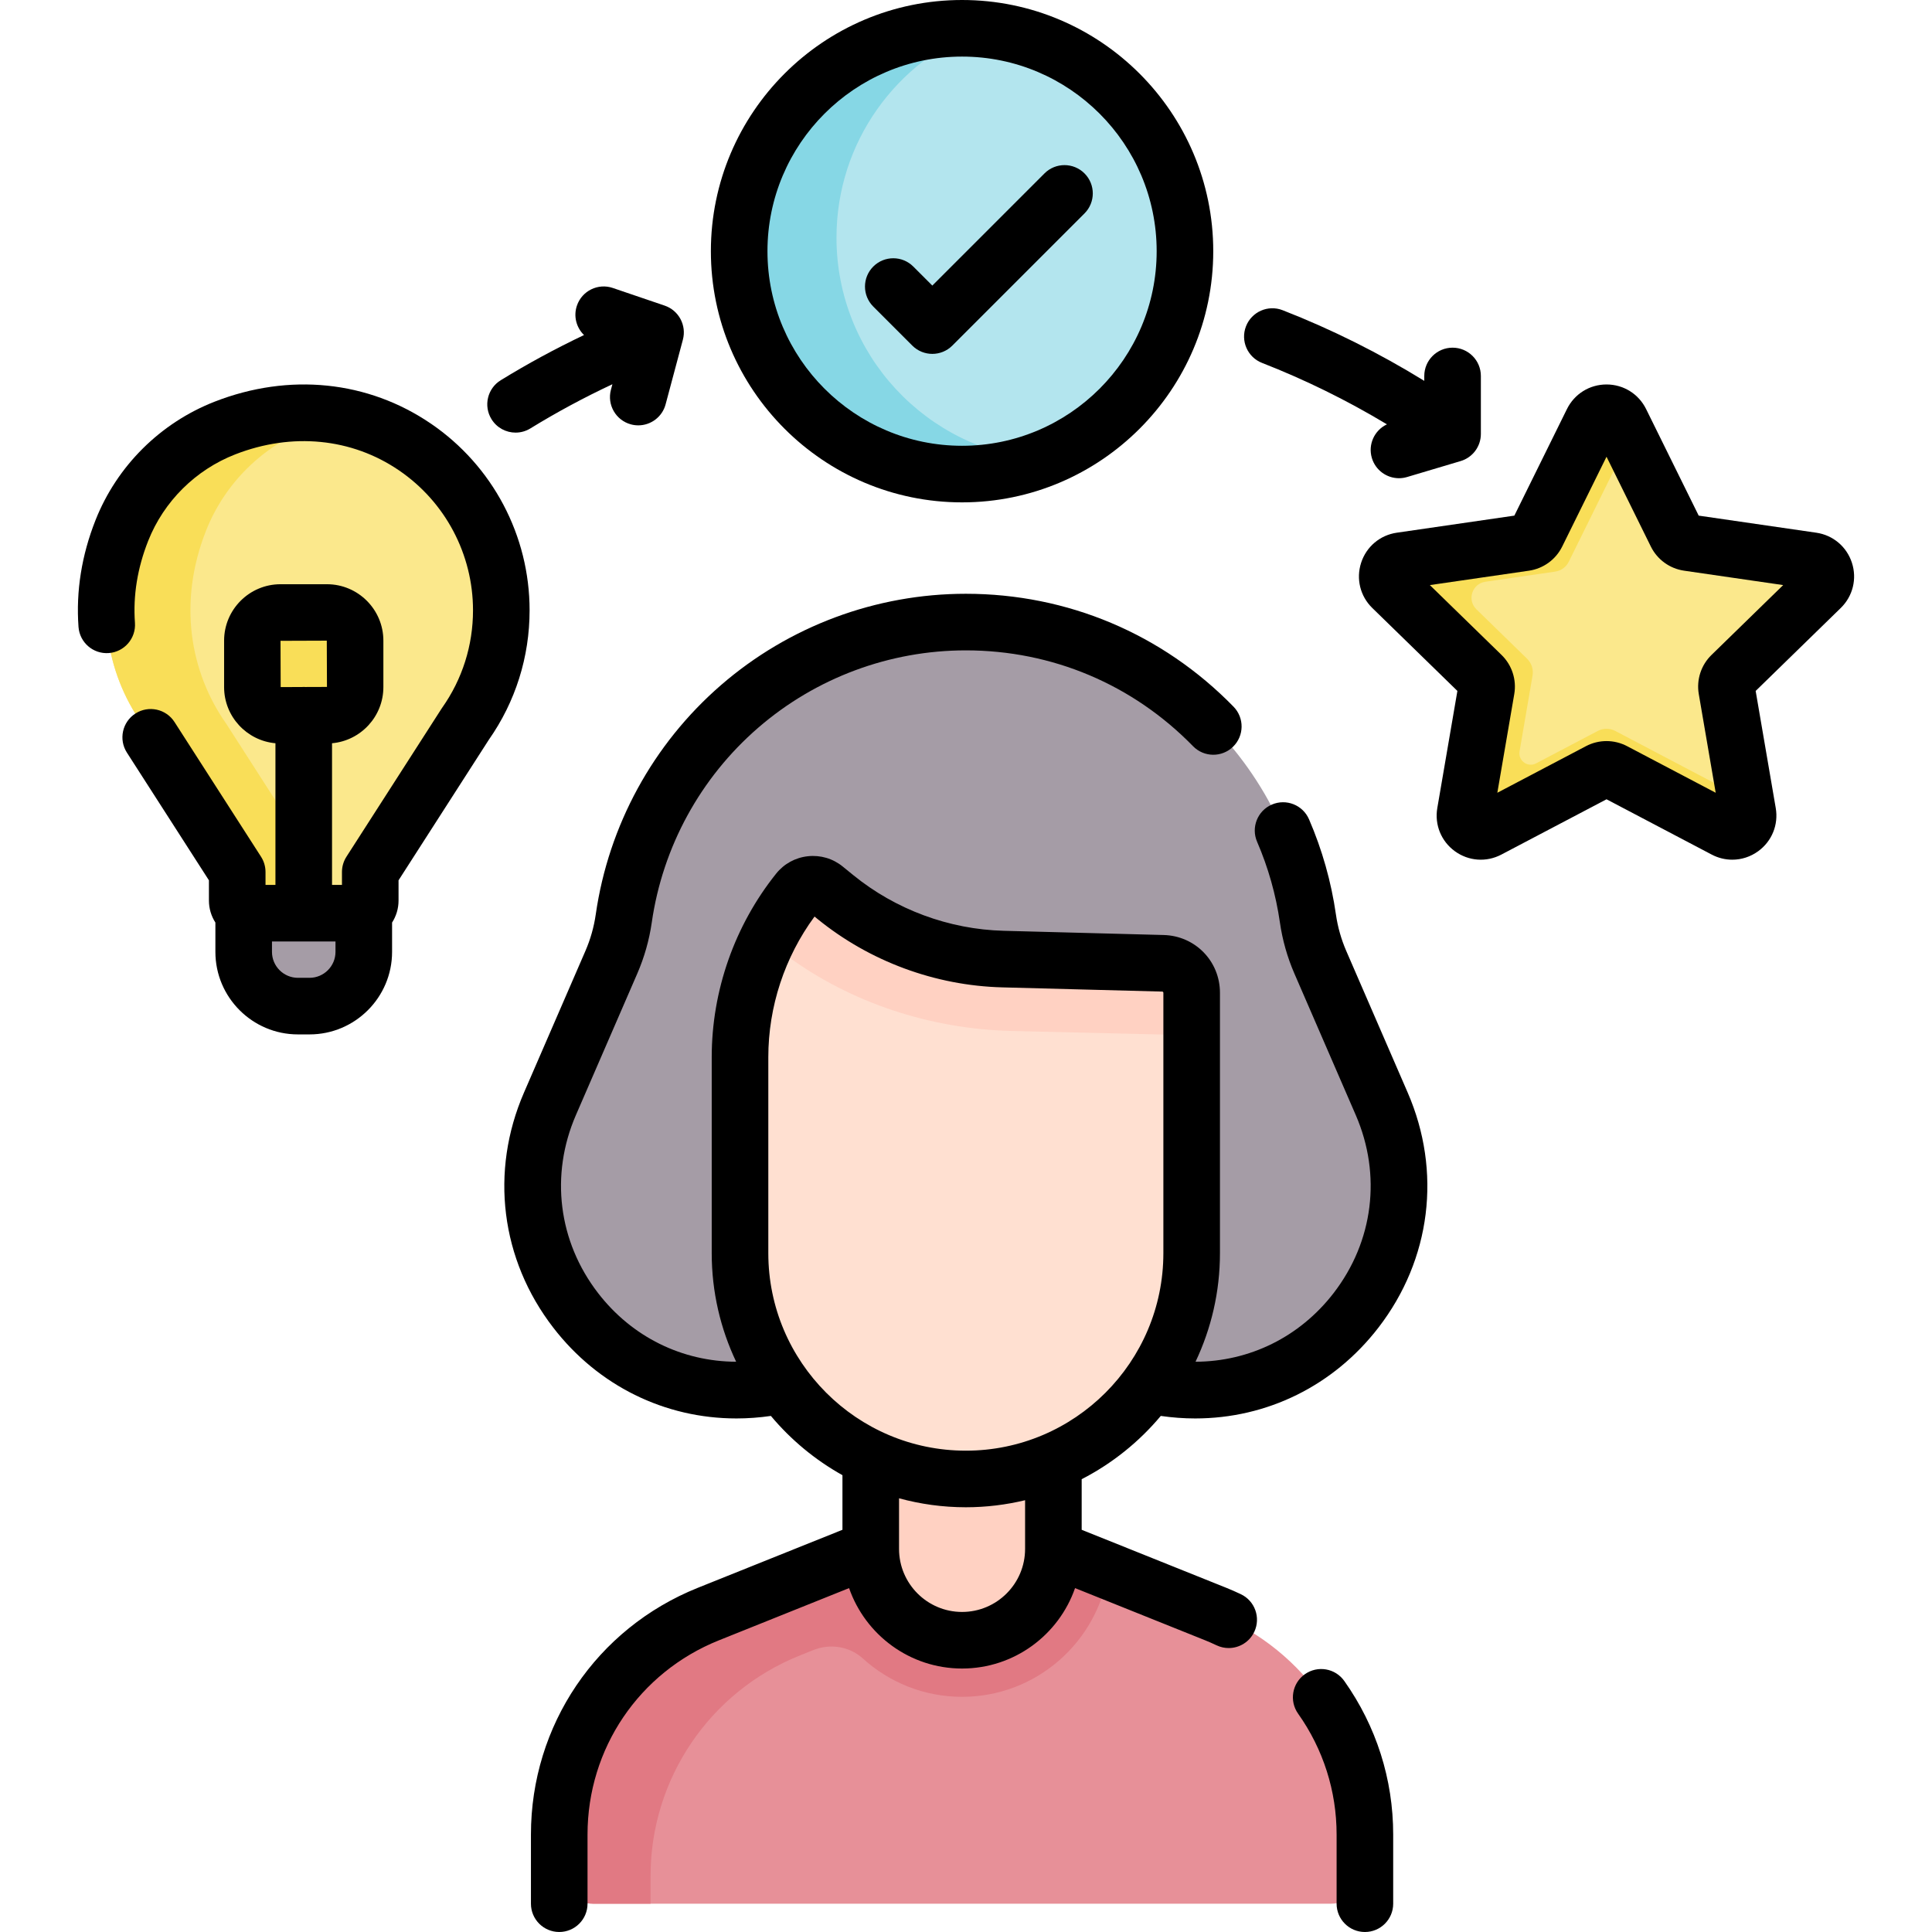 <svg id="Capa_1" enable-background="new 0 0 512.131 512.131" height="512" viewBox="0 0 512.131 512.131" width="512" xmlns="http://www.w3.org/2000/svg"><g><g><path d="m96.432 233.068h-31.836v19.249c0 7.943 6.439 14.382 14.382 14.382h3.071c7.943 0 14.382-6.439 14.382-14.382v-19.249z" fill="#a59ca6"/><path d="m306.294 367.542 1.948.299c42.202 6.481 75.014-36.06 58.026-75.232l-16.28-37.54c-1.607-3.706-2.713-7.609-3.288-11.607-6.488-45.091-45.122-78.563-90.676-78.563-45.555 0-84.189 33.473-90.676 78.563-.575 3.998-1.681 7.901-3.288 11.607l-16.281 37.54c-16.988 39.172 15.823 81.713 58.026 75.232l1.948-.299 31.291-7.509h42.187z" fill="#a59ca6"/><path d="m279.228 410.586 43.053 17.273c23.875 9.579 39.523 32.717 39.523 58.442v9.311c0 4.98-4.037 9.018-9.018 9.018h-195.528c-4.98 0-9.018-4.037-9.018-9.018v-9.311c0-25.725 15.648-48.863 39.523-58.442l43.053-17.273 13.202-5.305h22.568z" fill="#e79098"/><path d="m279.228 410.586-.209-.088-2.805.341-40.415 14.1v-16.355l-4.983 2.002-43.054 17.274c-23.875 9.579-39.522 32.717-39.522 58.441v9.312c0 4.98 4.037 9.018 9.018 9.018h15.188v-7.336c0-25.725 15.648-48.863 39.522-58.441l3.647-1.463c4.436-1.78 9.555-.987 13.094 2.226 6.96 6.319 16.193 10.176 26.313 10.176 19.633 0 35.939-14.506 38.769-33.363z" fill="#e17983"/><path d="m279.228 410.586c0 13.369-10.837 24.206-24.206 24.206s-24.206-10.837-24.206-24.206v-57.948h48.412z" fill="#ffd1c2"/><g><path d="m315.882 263.164v69.018c0 33.06-26.8 59.86-59.86 59.86-33.06 0-59.86-26.8-59.86-59.86v-51.944c0-15.981 5.441-31.486 15.428-43.963 1.737-2.171 4.911-2.509 7.067-.755l2.794 2.273c12.574 10.23 28.181 16.01 44.386 16.437l42.433 1.119c4.236.112 7.612 3.578 7.612 7.815z" fill="#ffe0d1"/><path d="m204.788 250.574 3.756 2.76c16.905 12.42 37.888 19.436 59.673 19.955l47.665 1.135v-11.259c0-4.237-3.376-7.703-7.612-7.815l-42.433-1.119c-16.204-.427-31.812-6.207-44.386-16.437l-2.794-2.273c-2.156-1.755-5.33-1.416-7.067.755-3.333 4.165-6.147 8.672-8.435 13.416.574.218 1.125.509 1.633.882z" fill="#ffd1c2"/><path d="m132.884 161.782c0-35.659-35.639-62.994-73.241-48.327-12.459 4.859-22.408 14.716-27.333 27.149-7.545 19.046-4.292 37.605 5.375 51.317l25.199 39.23v7.575c0 1.845 1.496 3.342 3.342 3.342h28.579c1.845 0 3.341-1.496 3.341-3.341v-7.575l25.199-39.23c6.008-8.524 9.539-18.92 9.539-30.14z" fill="#fbe88c"/><path d="m85.217 238.726v-7.575l-25.199-39.23c-9.667-13.712-12.92-32.271-5.375-51.317 4.926-12.433 14.874-22.29 27.333-27.149 3.23-1.26 6.431-2.213 9.611-2.875-9.902-2.135-20.83-1.461-31.945 2.875-12.459 4.86-22.408 14.716-27.333 27.149-7.545 19.046-4.292 37.605 5.375 51.317l25.199 39.23v7.575c0 1.845 1.496 3.342 3.342 3.342h22.334c-1.845 0-3.342-1.496-3.342-3.342z" fill="#f9de58"/><path d="m86.667 189.588h-12.306c-4.119 0-7.457-3.339-7.457-7.457v-12.306c0-4.119 3.339-7.457 7.457-7.457h12.306c4.119 0 7.457 3.339 7.457 7.457v12.306c.001 4.119-3.338 7.457-7.457 7.457z" fill="#f9de58"/><circle cx="255.022" cy="66.583" fill="#b3e5ee" r="59.084"/><path d="m221.735 62.995c0-25.278 15.894-46.855 38.217-55.292-1.623-.134-3.274-.203-4.931-.203-32.631 0-59.084 26.453-59.084 59.084s26.453 59.083 59.084 59.083c7.353 0 14.387-1.341 20.88-3.795-30.327-2.502-54.166-27.904-54.166-58.877z" fill="#86d7e5"/><path d="m429.62 111.754 14.707 29.8c.612 1.24 1.795 2.099 3.163 2.298l32.886 4.779c3.446.501 4.822 4.735 2.328 7.165l-23.797 23.196c-.99.965-1.442 2.356-1.208 3.718l5.618 32.753c.589 3.432-3.013 6.049-6.095 4.428l-29.414-15.464c-1.224-.643-2.686-.643-3.91 0l-29.414 15.464c-3.082 1.62-6.684-.997-6.095-4.428l5.618-32.753c.234-1.363-.218-2.753-1.208-3.718l-23.797-23.196c-2.493-2.43-1.117-6.665 2.328-7.165l32.886-4.779c1.368-.199 2.551-1.058 3.163-2.298l14.707-29.8c1.541-3.122 5.993-3.122 7.534 0z" fill="#fbe88c"/><path d="m463.318 215.464-.608-3.547-34.551-18.165c-1.443-.759-3.167-.759-4.61 0l-16.367 8.604c-2.215 1.165-4.804-.716-4.381-3.183l3.443-20.071c.283-1.652-.264-3.337-1.464-4.507l-13.418-13.079c-2.542-2.478-1.139-6.796 2.374-7.306l18.518-2.691c1.553-.226 2.895-1.201 3.59-2.608l16.058-32.538-2.28-4.62c-1.541-3.122-5.993-3.123-7.534 0l-14.707 29.8c-.612 1.24-1.794 2.099-3.163 2.298l-32.887 4.779c-3.446.501-4.822 4.735-2.328 7.166l23.797 23.196c.99.965 1.442 2.356 1.208 3.718l-5.618 32.753c-.589 3.432 3.013 6.049 6.095 4.428l29.415-15.464c1.224-.643 2.686-.643 3.91 0l29.415 15.464c3.08 1.622 6.681-.995 6.093-4.427z" fill="#f9de58"/></g></g><g><path d="m356.868 252.083c-1.342-3.091-2.265-6.351-2.745-9.689-1.248-8.672-3.646-17.153-7.126-25.209-1.642-3.801-6.053-5.554-9.859-3.91-3.803 1.643-5.553 6.057-3.91 9.859 2.954 6.838 4.989 14.037 6.048 21.396.671 4.658 1.96 9.208 3.831 13.522l16.28 37.54c6.876 15.854 4.68 33.488-5.874 47.172-8.992 11.658-22.302 18.15-36.605 18.204 4.146-8.734 6.475-18.492 6.475-28.786v-69.019c0-8.365-6.551-15.091-14.915-15.312l-42.433-1.118c-14.471-.382-28.623-5.623-39.851-14.757l-2.793-2.273c-2.606-2.121-5.88-3.089-9.222-2.735-3.341.357-6.337 1.998-8.436 4.621-11.009 13.755-17.072 31.032-17.072 48.649v51.944c0 10.294 2.329 20.051 6.475 28.786-14.302-.053-27.613-6.545-36.604-18.204-10.555-13.684-12.751-31.317-5.875-47.172l16.28-37.539c1.871-4.315 3.16-8.865 3.831-13.523 2.881-20.022 12.888-38.345 28.176-51.591s34.849-20.541 55.077-20.541c22.86 0 44.251 9.023 60.231 25.408 2.891 2.967 7.64 3.024 10.605.133s3.025-7.641.133-10.605c-18.827-19.305-44.031-29.936-70.97-29.936-23.836 0-46.885 8.596-64.899 24.204s-29.806 37.198-33.201 60.791c-.48 3.339-1.403 6.599-2.745 9.69l-16.28 37.54c-9.081 20.939-6.181 44.229 7.759 62.302 11.924 15.46 29.59 24.076 48.57 24.075 3.012 0 6.062-.226 9.123-.667 5.291 6.325 11.72 11.663 18.968 15.707v14.474l-38.347 15.384c-26.868 10.78-44.229 36.453-44.229 65.403v18.329c0 4.143 3.357 7.5 7.5 7.5s7.5-3.357 7.5-7.5v-18.329c0-22.788 13.666-42.996 34.815-51.481l34.517-13.848c4.311 12.396 16.105 21.319 29.95 21.319s25.639-8.924 29.95-21.319l34.521 13.85c.906.363 1.863.784 3.013 1.325 1.032.485 2.118.715 3.188.715 2.815 0 5.514-1.593 6.792-4.31 1.763-3.748.153-8.216-3.595-9.979-1.421-.668-2.634-1.2-3.815-1.674l-38.347-15.385v-13.409c8.067-4.151 15.196-9.871 20.968-16.772 3.062.442 6.109.667 9.123.667 18.979 0 36.647-8.616 48.57-24.075 13.939-18.072 16.84-41.362 7.759-62.302zm-85.14 158.504c0 9.211-7.494 16.705-16.706 16.705s-16.706-7.494-16.706-16.705v-13.423c5.646 1.54 11.579 2.378 17.706 2.378 5.408 0 10.663-.658 15.706-1.868zm-15.706-26.045c-28.871 0-52.36-23.488-52.36-52.359v-51.944c0-13.384 4.334-26.524 12.251-37.281l.805.655c13.784 11.213 31.158 17.646 48.922 18.115l42.432 1.118c.175.005.312.145.312.318v69.019c-.002 28.871-23.491 52.359-52.362 52.359z"/><path d="m345.886 443.801c-3.381 2.393-4.182 7.074-1.788 10.454 6.677 9.433 10.206 20.514 10.206 32.047v18.329c0 4.143 3.357 7.5 7.5 7.5s7.5-3.357 7.5-7.5v-18.329c0-14.655-4.482-28.733-12.964-40.713-2.393-3.382-7.074-4.182-10.454-1.788z"/><path d="m114.255 112.32c-16.707-11.416-37.605-13.553-57.339-5.854-14.395 5.614-25.904 17.05-31.58 31.374-3.693 9.323-5.217 18.857-4.526 28.338.302 4.131 3.882 7.239 8.025 6.936 4.131-.301 7.236-3.894 6.936-8.025-.525-7.209.656-14.518 3.511-21.723 4.146-10.464 12.561-18.819 23.086-22.925 15.044-5.868 30.873-4.314 43.425 4.264 12.268 8.382 19.591 22.243 19.591 37.077 0 9.31-2.825 18.236-8.169 25.817-.062.088-.122.178-.181.268l-25.199 39.23c-.776 1.21-1.189 2.616-1.189 4.054v3.416h-2.631v-37.547c7.618-.684 13.61-7.096 13.61-14.889v-12.307c0-8.247-6.71-14.957-14.957-14.957h-12.307c-8.247 0-14.957 6.71-14.957 14.957v12.307c0 7.792 5.993 14.205 13.61 14.889v37.548h-2.631v-3.416c0-1.438-.413-2.844-1.189-4.054l-22.932-35.701c-2.238-3.485-6.878-4.495-10.364-2.257-3.484 2.238-4.495 6.879-2.257 10.364l21.742 33.849v5.373c0 2.145.634 4.141 1.713 5.826v7.766c0 12.065 9.816 21.882 21.883 21.882h3.07c12.066 0 21.883-9.816 21.883-21.882v-7.766c1.079-1.685 1.713-3.681 1.713-5.826v-5.373l23.925-37.247c7.074-10.094 10.813-21.959 10.813-34.323 0-19.793-9.767-38.283-26.128-49.463zm-27.631 57.504.048 12.264-5.759.02c-.133-.007-.265-.02-.4-.02-.155 0-.307.014-.459.023l-5.651.02-.043-12.264zm2.308 82.493c0 3.795-3.088 6.882-6.883 6.882h-3.07c-3.795 0-6.883-3.087-6.883-6.882v-2.75h16.836z"/><path d="m255.022 133.167c36.715 0 66.584-29.869 66.584-66.584 0-36.714-29.869-66.583-66.584-66.583s-66.584 29.869-66.584 66.583c0 36.715 29.869 66.584 66.584 66.584zm0-118.167c28.443 0 51.584 23.14 51.584 51.583s-23.141 51.584-51.584 51.584-51.584-23.141-51.584-51.584 23.141-51.583 51.584-51.583z"/><path d="m241.834 91.611c1.464 1.464 3.384 2.196 5.303 2.196s3.839-.732 5.304-2.196l35.038-35.038c2.929-2.93 2.929-7.678 0-10.607-2.93-2.928-7.678-2.928-10.607 0l-29.734 29.735-5.046-5.045c-2.928-2.928-7.677-2.929-10.606.001-2.929 2.929-2.929 7.678.001 10.606z"/><path d="m490.902 149.175c-1.386-4.269-5.006-7.32-9.447-7.966l-31.169-4.529-13.939-28.245c-1.986-4.023-6.007-6.522-10.493-6.522-4.485 0-8.506 2.499-10.492 6.522l-13.94 28.245-31.17 4.529c-4.44.646-8.06 3.697-9.445 7.965-1.386 4.267-.251 8.862 2.961 11.993l22.555 21.985-5.325 31.045c-.757 4.422 1.027 8.807 4.656 11.443 3.629 2.638 8.35 2.979 12.322.891l27.879-14.657 27.88 14.657c1.727.908 3.596 1.356 5.455 1.356 2.416 0 4.816-.758 6.868-2.248 3.629-2.638 5.412-7.022 4.653-11.443l-5.324-31.043 22.553-21.985c3.212-3.131 4.348-7.727 2.962-11.993zm-37.228 24.445c-2.758 2.688-4.017 6.56-3.366 10.358l4.487 26.165-23.496-12.353c-1.705-.896-3.575-1.345-5.445-1.345s-3.741.448-5.446 1.344l-23.497 12.354 4.488-26.167c.65-3.797-.608-7.669-3.365-10.355l-19.01-18.529 26.273-3.817c3.812-.556 7.105-2.949 8.807-6.401l11.749-23.806 11.747 23.802c1.703 3.455 4.997 5.849 8.812 6.404l26.27 3.817z"/><path d="m334.549 96.204c11.445 4.464 22.534 9.932 33.097 16.281-3.302 1.551-5.069 5.316-3.996 8.919.97 3.255 3.953 5.36 7.185 5.36.709 0 1.43-.102 2.145-.314l14.208-4.232c3.179-.946 5.358-3.87 5.358-7.188v-15.368c0-4.143-3.357-7.5-7.5-7.5s-7.5 3.357-7.5 7.5v1.296c-11.936-7.353-24.524-13.649-37.546-18.729-3.859-1.506-8.207.402-9.713 4.262-1.504 3.859.403 8.207 4.262 9.713z"/><path d="m136.672 114.676c1.339 0 2.695-.358 3.919-1.11 7.002-4.302 14.293-8.224 21.744-11.714l-.39 1.46c-1.07 4.001 1.307 8.112 5.309 9.183.648.173 1.3.256 1.941.256 3.312 0 6.345-2.213 7.241-5.565l4.58-17.138c1.02-3.813-1.092-7.765-4.829-9.036l-13.744-4.678c-3.918-1.338-8.182.761-9.516 4.684-.965 2.834-.131 5.839 1.883 7.795-7.558 3.591-14.954 7.601-22.07 11.973-3.529 2.169-4.633 6.787-2.465 10.316 1.416 2.304 3.877 3.574 6.397 3.574z"/></g></g></svg>